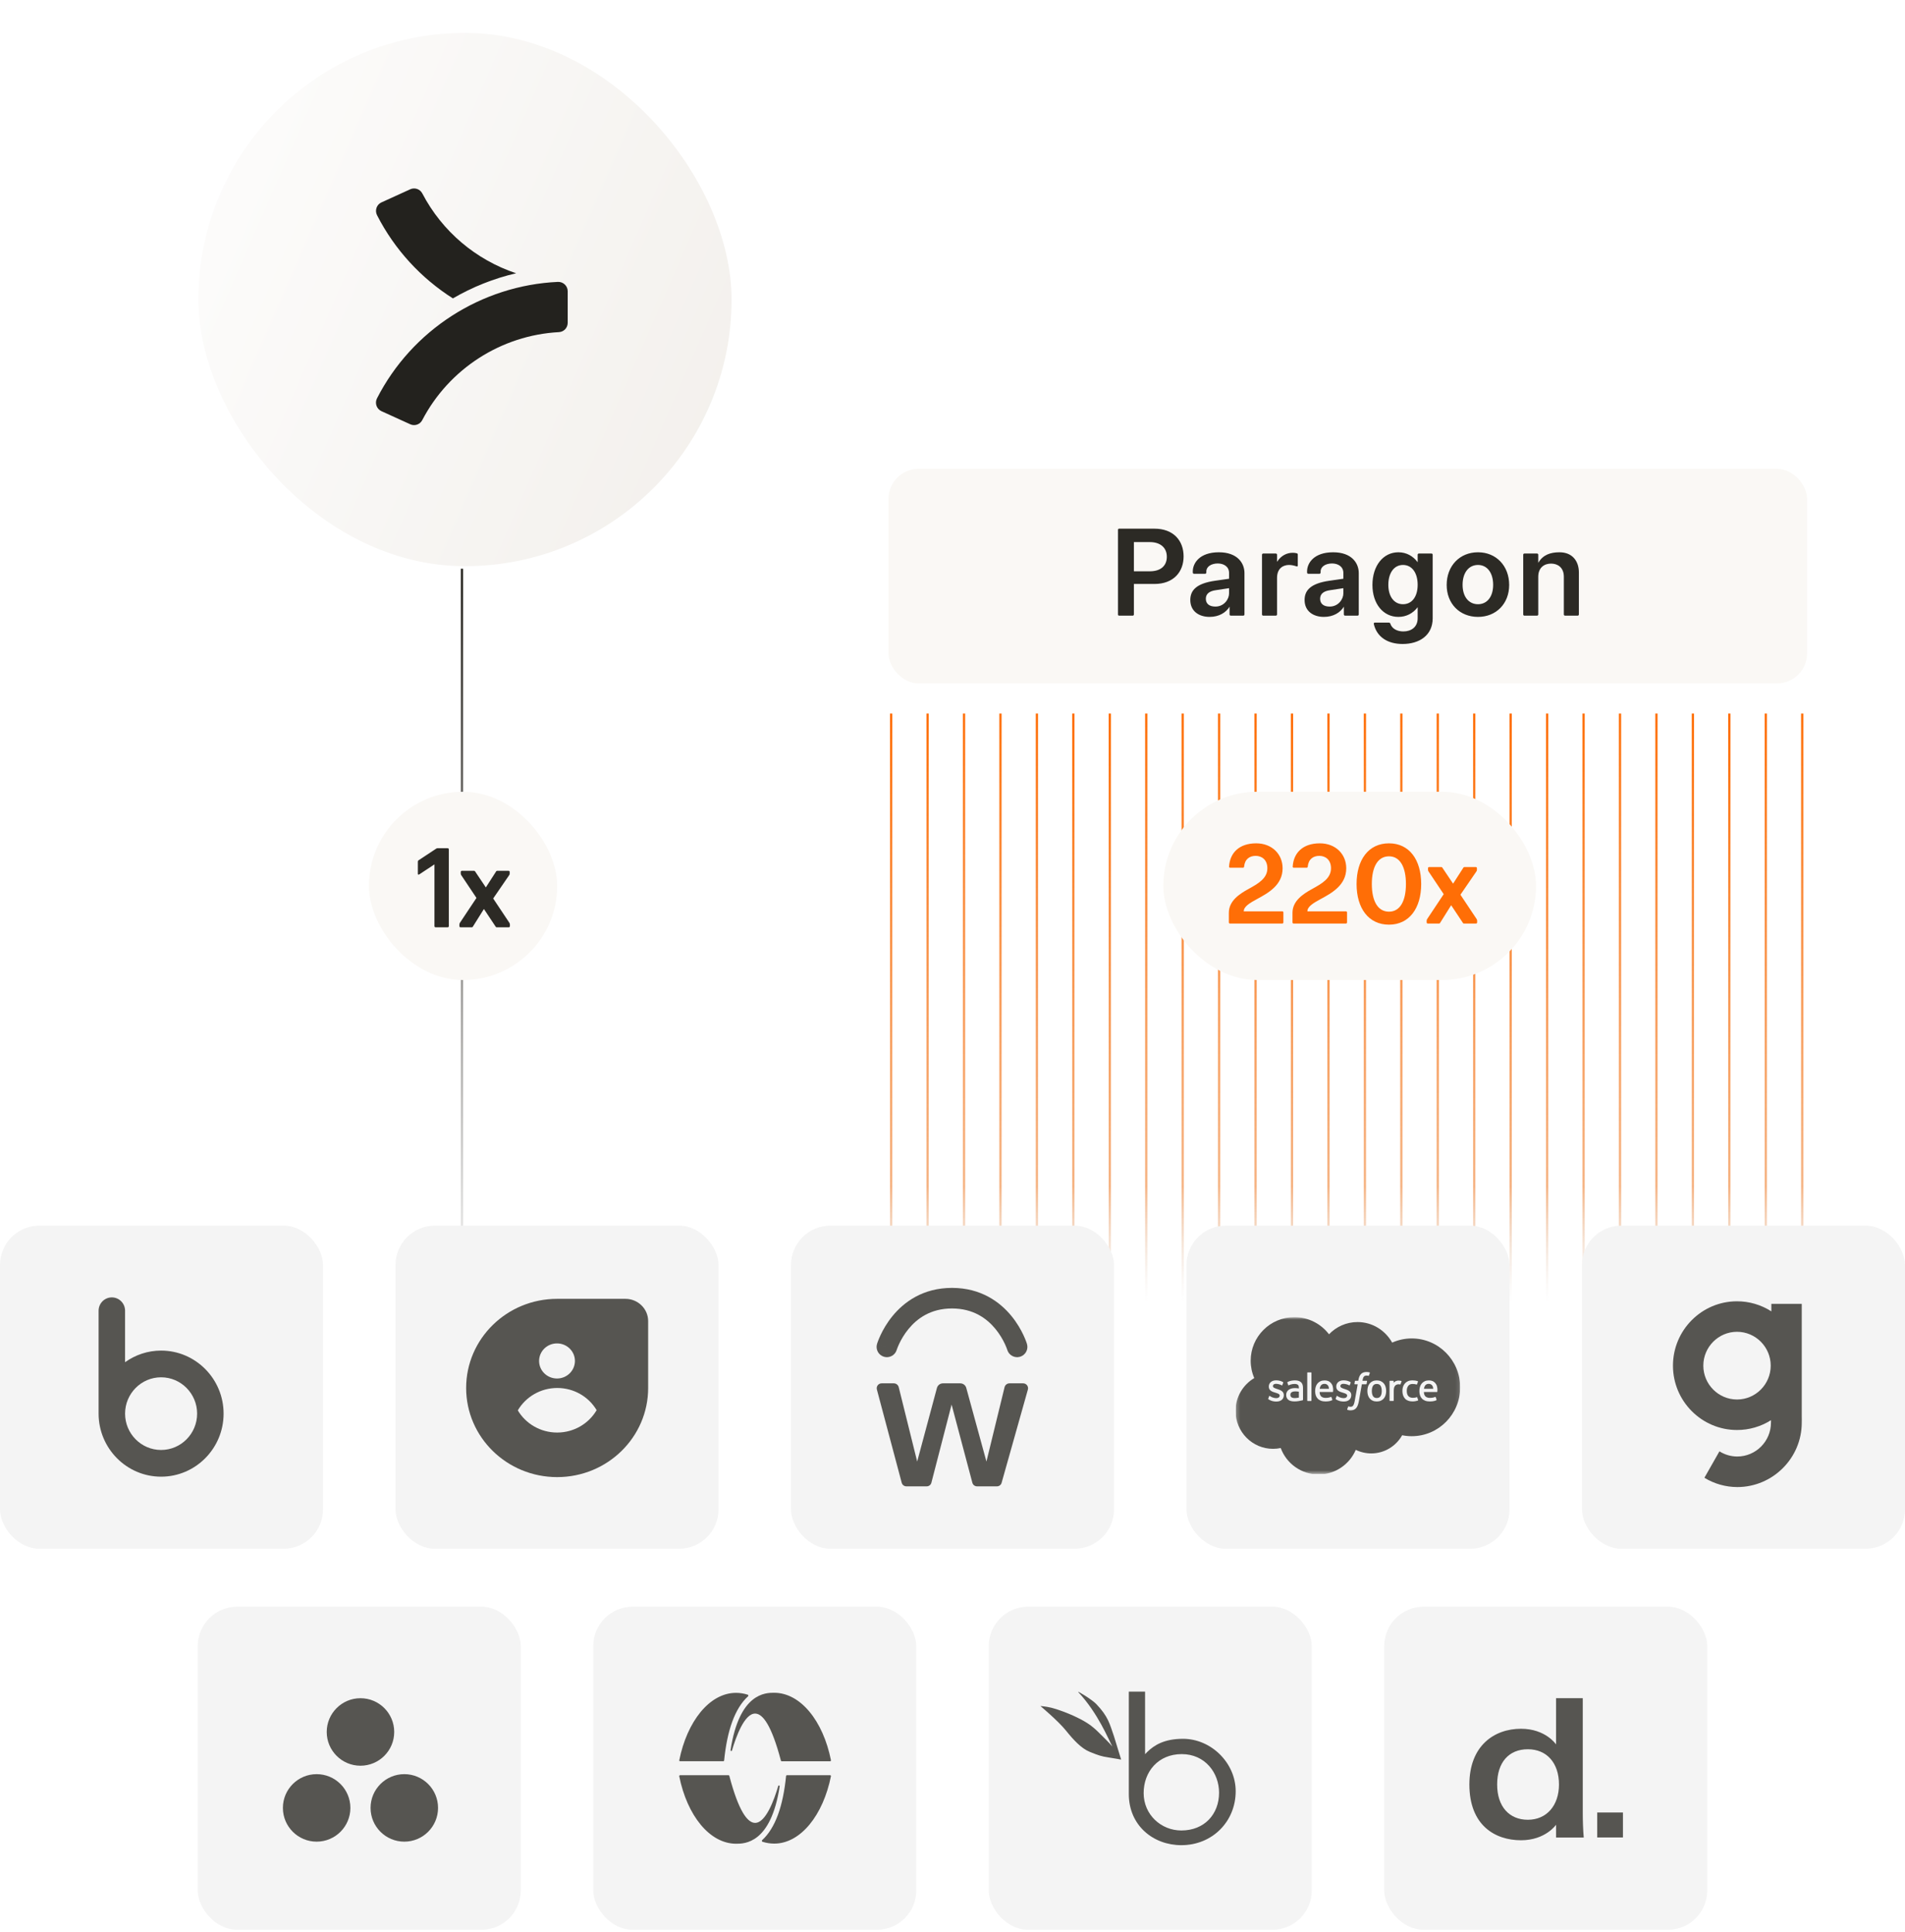 <svg width="506" height="513" viewBox="0 0 506 513" fill="none" xmlns="http://www.w3.org/2000/svg">
<line x1="122.7" y1="368.5" x2="122.7" y2="133.5" stroke="url(#paint0_linear_968_6928)" stroke-width="0.6"/>
<line x1="236.7" y1="345.5" x2="236.7" y2="189.5" stroke="url(#paint1_linear_968_6928)" stroke-width="0.6"/>
<line x1="246.38" y1="345.5" x2="246.38" y2="189.5" stroke="url(#paint2_linear_968_6928)" stroke-width="0.6"/>
<line x1="256.06" y1="345.5" x2="256.06" y2="189.5" stroke="url(#paint3_linear_968_6928)" stroke-width="0.6"/>
<line x1="265.74" y1="345.5" x2="265.74" y2="189.5" stroke="url(#paint4_linear_968_6928)" stroke-width="0.6"/>
<line x1="275.42" y1="345.5" x2="275.42" y2="189.5" stroke="url(#paint5_linear_968_6928)" stroke-width="0.6"/>
<line x1="285.1" y1="345.5" x2="285.1" y2="189.5" stroke="url(#paint6_linear_968_6928)" stroke-width="0.6"/>
<line x1="294.78" y1="345.5" x2="294.78" y2="189.5" stroke="url(#paint7_linear_968_6928)" stroke-width="0.6"/>
<line x1="304.46" y1="345.5" x2="304.46" y2="189.5" stroke="url(#paint8_linear_968_6928)" stroke-width="0.6"/>
<line x1="314.14" y1="345.5" x2="314.14" y2="189.5" stroke="url(#paint9_linear_968_6928)" stroke-width="0.6"/>
<line x1="323.82" y1="345.5" x2="323.82" y2="189.5" stroke="url(#paint10_linear_968_6928)" stroke-width="0.6"/>
<line x1="333.5" y1="345.5" x2="333.5" y2="189.5" stroke="url(#paint11_linear_968_6928)" stroke-width="0.6"/>
<line x1="343.18" y1="345.5" x2="343.18" y2="189.5" stroke="url(#paint12_linear_968_6928)" stroke-width="0.6"/>
<line x1="352.86" y1="345.5" x2="352.86" y2="189.5" stroke="url(#paint13_linear_968_6928)" stroke-width="0.6"/>
<line x1="362.54" y1="345.5" x2="362.54" y2="189.5" stroke="url(#paint14_linear_968_6928)" stroke-width="0.6"/>
<line x1="372.22" y1="345.5" x2="372.22" y2="189.5" stroke="url(#paint15_linear_968_6928)" stroke-width="0.6"/>
<line x1="381.9" y1="345.5" x2="381.9" y2="189.5" stroke="url(#paint16_linear_968_6928)" stroke-width="0.6"/>
<line x1="391.58" y1="345.5" x2="391.58" y2="189.5" stroke="url(#paint17_linear_968_6928)" stroke-width="0.6"/>
<line x1="401.26" y1="345.5" x2="401.26" y2="189.5" stroke="url(#paint18_linear_968_6928)" stroke-width="0.6"/>
<line x1="410.94" y1="345.5" x2="410.94" y2="189.5" stroke="url(#paint19_linear_968_6928)" stroke-width="0.6"/>
<line x1="420.62" y1="345.5" x2="420.62" y2="189.5" stroke="url(#paint20_linear_968_6928)" stroke-width="0.6"/>
<line x1="430.3" y1="345.5" x2="430.3" y2="189.5" stroke="url(#paint21_linear_968_6928)" stroke-width="0.6"/>
<line x1="439.98" y1="345.5" x2="439.98" y2="189.5" stroke="url(#paint22_linear_968_6928)" stroke-width="0.6"/>
<line x1="449.66" y1="345.5" x2="449.66" y2="189.5" stroke="url(#paint23_linear_968_6928)" stroke-width="0.6"/>
<line x1="459.34" y1="345.5" x2="459.34" y2="189.5" stroke="url(#paint24_linear_968_6928)" stroke-width="0.6"/>
<line x1="469.02" y1="345.5" x2="469.02" y2="189.5" stroke="url(#paint25_linear_968_6928)" stroke-width="0.6"/>
<line x1="478.7" y1="345.5" x2="478.7" y2="189.5" stroke="url(#paint26_linear_968_6928)" stroke-width="0.6"/>
<g filter="url(#filter0_dd_968_6928)">
<rect x="52.343" y="5.843" width="142.315" height="142.315" rx="71.157" fill="url(#paint27_linear_968_6928)"/>
<rect x="52.343" y="5.843" width="142.315" height="142.315" rx="71.157" stroke="white" stroke-width="0.685"/>
<path d="M137.091 70.025C131.162 71.399 125.494 73.664 120.296 76.696C111.856 71.337 104.839 63.775 100.149 54.605C99.505 53.342 100.025 51.783 101.324 51.201L108.96 47.724C110.148 47.179 111.559 47.662 112.166 48.813C117.462 58.961 126.484 66.498 137.091 70.025Z" fill="#23221E"/>
<path d="M108.96 110.123L101.312 106.645C100.025 106.051 99.493 104.504 100.136 103.242C109.418 85.111 127.833 73.255 148.179 72.315C149.602 72.253 150.791 73.379 150.791 74.79V83.193C150.791 84.505 149.776 85.582 148.464 85.656C133.13 86.473 119.257 95.408 112.153 109.034C111.547 110.197 110.136 110.668 108.948 110.123H108.96Z" fill="#23221E"/>
</g>
<g filter="url(#filter1_i_968_6928)">
<rect x="98" y="209.5" width="50" height="50" rx="25" fill="#FAF8F5"/>
<path d="M110.99 228.1C110.99 227.95 111.02 227.8 111.17 227.71L115.85 224.62C115.97 224.53 116.06 224.5 116.21 224.5H118.91C119.09 224.5 119.21 224.62 119.21 224.8V245.2C119.21 245.38 119.09 245.5 118.91 245.5H115.7C115.52 245.5 115.4 245.38 115.4 245.2V228.79L111.35 231.46C111.14 231.58 110.99 231.52 110.99 231.28V228.1ZM122.386 230.8C122.386 230.62 122.506 230.5 122.686 230.5H125.896C126.016 230.5 126.106 230.53 126.166 230.62L129.046 234.91L131.806 230.62C131.866 230.53 131.956 230.5 132.076 230.5H135.076C135.256 230.5 135.376 230.62 135.376 230.8V231.25C135.376 231.4 135.346 231.52 135.256 231.64L130.996 237.85L135.316 244.33C135.376 244.45 135.436 244.6 135.436 244.72V245.2C135.436 245.38 135.316 245.5 135.136 245.5H131.926C131.836 245.5 131.746 245.47 131.686 245.38L128.536 240.64L125.566 245.38C125.506 245.47 125.416 245.5 125.326 245.5H122.326C122.146 245.5 122.026 245.38 122.026 245.2V244.72C122.026 244.6 122.086 244.45 122.146 244.33L126.556 237.7L122.506 231.64C122.446 231.52 122.386 231.4 122.386 231.25V230.8Z" fill="#2C2A25"/>
</g>
<g filter="url(#filter2_i_968_6928)">
<rect x="309" y="209.5" width="99" height="50" rx="25" fill="#FAF8F5"/>
<path d="M326.702 244.5C326.522 244.5 326.402 244.38 326.402 244.2V241.65C326.402 238.56 329.072 236.7 331.682 235.29C334.172 233.91 336.632 232.53 336.632 229.83C336.632 227.49 335.072 226.53 333.542 226.53C331.952 226.53 330.662 227.34 330.452 229.38C330.452 229.56 330.332 229.68 330.152 229.68H326.762C326.582 229.68 326.432 229.59 326.462 229.38C326.672 225.75 329.132 223.2 333.662 223.2C337.862 223.2 340.682 226.08 340.682 229.83C340.682 234.3 336.842 236.4 333.902 237.99C331.982 239.04 330.362 239.97 330.362 241.26H340.592C340.772 241.26 340.892 241.38 340.892 241.56V244.2C340.892 244.38 340.772 244.5 340.592 244.5H326.702ZM343.606 244.5C343.426 244.5 343.306 244.38 343.306 244.2V241.65C343.306 238.56 345.976 236.7 348.586 235.29C351.076 233.91 353.536 232.53 353.536 229.83C353.536 227.49 351.976 226.53 350.446 226.53C348.856 226.53 347.566 227.34 347.356 229.38C347.356 229.56 347.236 229.68 347.056 229.68H343.666C343.486 229.68 343.336 229.59 343.366 229.38C343.576 225.75 346.036 223.2 350.566 223.2C354.766 223.2 357.586 226.08 357.586 229.83C357.586 234.3 353.746 236.4 350.806 237.99C348.886 239.04 347.266 239.97 347.266 241.26H357.496C357.676 241.26 357.796 241.38 357.796 241.56V244.2C357.796 244.38 357.676 244.5 357.496 244.5H343.606ZM368.94 244.8C363.54 244.8 360.33 240.48 360.33 234C360.33 227.55 363.51 223.2 368.94 223.2C374.31 223.2 377.49 227.52 377.49 234C377.49 240.45 374.31 244.8 368.94 244.8ZM368.94 241.35C371.91 241.35 373.44 238.47 373.44 234C373.44 229.5 371.88 226.65 368.94 226.65C365.94 226.65 364.38 229.5 364.38 234C364.38 238.5 365.94 241.35 368.94 241.35ZM379.304 229.8C379.304 229.62 379.424 229.5 379.604 229.5H382.814C382.934 229.5 383.024 229.53 383.084 229.62L385.964 233.91L388.724 229.62C388.784 229.53 388.874 229.5 388.994 229.5H391.994C392.174 229.5 392.294 229.62 392.294 229.8V230.25C392.294 230.4 392.264 230.52 392.174 230.64L387.914 236.85L392.234 243.33C392.294 243.45 392.354 243.6 392.354 243.72V244.2C392.354 244.38 392.234 244.5 392.054 244.5H388.844C388.754 244.5 388.664 244.47 388.604 244.38L385.454 239.64L382.484 244.38C382.424 244.47 382.334 244.5 382.244 244.5H379.244C379.064 244.5 378.944 244.38 378.944 244.2V243.72C378.944 243.6 379.004 243.45 379.064 243.33L383.474 236.7L379.424 230.64C379.364 230.52 379.304 230.4 379.304 230.25V229.8Z" fill="#FF6E06"/>
</g>
<rect x="236" y="124.5" width="244" height="57" rx="8" fill="#FAF8F5"/>
<path d="M305.408 151.719C308.411 151.719 309.929 150.168 309.929 147.858C309.929 145.449 308.213 143.964 305.408 143.964H301.184V151.719H305.408ZM296.96 163.203V140.73C296.96 140.532 297.059 140.4 297.257 140.4H306.629C311.744 140.4 314.384 143.634 314.384 147.759C314.384 151.851 311.744 155.085 306.629 155.085H301.184V163.17C301.184 163.368 301.052 163.5 300.854 163.5H297.257C297.059 163.5 296.96 163.368 296.96 163.203ZM326.955 163.5C326.724 163.5 326.592 163.368 326.592 163.17V161.124C325.635 162.675 323.82 163.83 321.279 163.83C318.54 163.83 316.164 162.378 316.164 159.342C316.164 156.834 317.682 154.953 322.764 154.227L326.46 153.699V152.148C326.46 150.465 325.041 149.64 323.457 149.64C321.774 149.64 320.421 150.465 320.421 151.752V152.049C320.421 152.247 320.289 152.379 320.091 152.379H317.187C316.956 152.379 316.824 152.247 316.824 152.049V151.752C316.824 149.541 318.639 146.67 323.754 146.67C328.671 146.67 330.552 149.541 330.552 152.181V163.17C330.552 163.368 330.42 163.5 330.222 163.5H326.955ZM320.289 159.012C320.289 160.365 321.246 161.091 322.83 161.091C325.173 161.091 326.46 159.078 326.46 157.626V156.207L322.962 156.735C321.213 156.966 320.289 157.725 320.289 159.012ZM335.539 163.5C335.341 163.5 335.209 163.368 335.209 163.17V147.33C335.209 147.132 335.341 147 335.539 147H338.872C339.07 147 339.202 147.132 339.202 147.33V149.211C340.258 147.528 341.842 146.802 343.36 146.802C343.723 146.802 344.086 146.835 344.449 146.934C344.614 146.967 344.713 147.099 344.713 147.297V150.168C344.713 150.399 344.581 150.498 344.35 150.399C343.756 150.201 343.063 150.036 342.403 150.036C340.852 150.036 339.202 150.894 339.202 153.501V163.17C339.202 163.368 339.07 163.5 338.872 163.5H335.539ZM357.312 163.5C357.081 163.5 356.949 163.368 356.949 163.17V161.124C355.992 162.675 354.177 163.83 351.636 163.83C348.897 163.83 346.521 162.378 346.521 159.342C346.521 156.834 348.039 154.953 353.121 154.227L356.817 153.699V152.148C356.817 150.465 355.398 149.64 353.814 149.64C352.131 149.64 350.778 150.465 350.778 151.752V152.049C350.778 152.247 350.646 152.379 350.448 152.379H347.544C347.313 152.379 347.181 152.247 347.181 152.049V151.752C347.181 149.541 348.996 146.67 354.111 146.67C359.028 146.67 360.909 149.541 360.909 152.181V163.17C360.909 163.368 360.777 163.5 360.579 163.5H357.312ZM350.646 159.012C350.646 160.365 351.603 161.091 353.187 161.091C355.53 161.091 356.817 159.078 356.817 157.626V156.207L353.319 156.735C351.57 156.966 350.646 157.725 350.646 159.012ZM372.56 171.024C368.699 171.024 365.729 169.275 364.904 165.711C364.871 165.48 364.97 165.348 365.201 165.348H368.897C369.095 165.348 369.227 165.447 369.293 165.612C369.722 166.998 371.141 167.691 372.758 167.691C374.837 167.691 376.553 166.536 376.553 164.193V161.256C375.332 162.873 373.55 163.83 371.438 163.83C367.379 163.83 364.541 160.332 364.541 155.349C364.541 150.267 367.379 146.67 371.438 146.67C373.55 146.67 375.332 147.66 376.553 149.31V147.33C376.553 147.132 376.685 147 376.883 147H380.216C380.414 147 380.546 147.132 380.546 147.33V164.193C380.546 168.747 376.982 171.024 372.56 171.024ZM372.659 160.464C375.035 160.464 376.553 158.451 376.553 155.316C376.553 152.115 375.035 150.036 372.659 150.036C370.316 150.036 368.765 152.115 368.765 155.316C368.765 158.451 370.316 160.464 372.659 160.464ZM392.579 163.83C387.728 163.83 384.263 160.332 384.263 155.349C384.263 150.267 387.728 146.67 392.579 146.67C397.397 146.67 400.862 150.267 400.862 155.349C400.862 160.332 397.397 163.83 392.579 163.83ZM392.579 160.464C395.021 160.464 396.605 158.451 396.605 155.316C396.605 152.115 395.021 150.036 392.579 150.036C390.104 150.036 388.487 152.115 388.487 155.316C388.487 158.451 390.104 160.464 392.579 160.464ZM404.923 163.5C404.725 163.5 404.593 163.368 404.593 163.17V147.33C404.593 147.132 404.725 147 404.923 147H408.256C408.454 147 408.586 147.132 408.586 147.33V149.475C409.807 147.363 411.787 146.67 414.229 146.67C417.727 146.67 419.377 149.112 419.377 152.016V163.17C419.377 163.368 419.245 163.5 419.047 163.5H415.714C415.516 163.5 415.384 163.368 415.384 163.17V153.171C415.384 150.663 413.701 149.673 411.985 149.673C410.269 149.673 408.586 150.663 408.586 153.171V163.17C408.586 163.368 408.454 163.5 408.256 163.5H404.923Z" fill="#2C2A25"/>
<rect y="325.5" width="85.8" height="85.8" rx="10.457" fill="#F4F4F4"/>
<path d="M33.221 361.763V348.096C33.221 346.138 31.647 344.55 29.705 344.55C27.763 344.55 26.188 346.138 26.188 348.096V375.421C26.198 384.661 33.641 392.164 42.79 392.164C51.943 392.164 59.391 384.653 59.391 375.421C59.391 366.189 51.943 358.678 42.79 358.678C39.226 358.678 35.929 359.828 33.221 361.763ZM42.79 385.071C37.514 385.071 33.222 380.743 33.222 375.421C33.222 370.101 37.514 365.772 42.79 365.772C48.066 365.772 52.358 370.101 52.358 375.421C52.358 380.743 48.066 385.071 42.79 385.071Z" fill="#565551"/>
<rect x="105.05" y="325.5" width="85.8" height="85.8" rx="10.457" fill="#F4F4F4"/>
<path d="M166.119 344.934C169.457 344.934 172.161 347.585 172.161 350.853V368.607C172.161 381.68 161.339 392.278 147.99 392.278C134.64 392.278 123.817 381.68 123.817 368.607C123.817 355.534 134.64 344.934 147.99 344.934H166.119ZM148.021 368.608C143.536 368.608 139.622 370.999 137.538 374.553C139.629 378.076 143.529 380.443 147.99 380.443C152.475 380.443 156.389 378.049 158.476 374.497C156.381 370.976 152.483 368.608 148.021 368.608ZM147.951 356.77C145.322 356.77 143.192 358.857 143.192 361.431C143.192 364.005 145.322 366.091 147.951 366.091C150.497 366.091 152.576 364.134 152.703 361.671L152.711 361.431C152.711 358.857 150.58 356.77 147.951 356.77Z" fill="#565551"/>
<rect x="210.1" y="325.5" width="85.8" height="85.8" rx="10.457" fill="#F4F4F4"/>
<path d="M237.408 367.375H234.175C233.319 367.375 232.695 368.187 232.915 369.015L239.51 393.78C239.66 394.341 240.168 394.731 240.748 394.731H246.152C246.735 394.731 247.245 394.336 247.392 393.771L252.76 373.015L258.277 393.779C258.426 394.34 258.934 394.731 259.515 394.731H264.81C265.384 394.731 265.888 394.35 266.043 393.797L273.021 369.033C273.256 368.201 272.631 367.375 271.766 367.375H268.14C267.517 367.375 266.975 367.801 266.827 368.406L262.014 388.145L256.66 368.594C256.463 367.874 255.809 367.375 255.062 367.375H250.465C249.715 367.375 249.059 367.878 248.864 368.602L243.618 388.145L238.72 368.401C238.57 367.798 238.029 367.375 237.408 367.375Z" fill="#565551"/>
<path fill-rule="evenodd" clip-rule="evenodd" d="M238.183 358.491C238.184 358.489 238.185 358.487 238.185 358.484C238.189 358.473 238.196 358.451 238.207 358.418C238.229 358.352 238.267 358.243 238.321 358.098C238.43 357.807 238.605 357.373 238.855 356.843C239.358 355.778 240.151 354.363 241.3 352.959C243.567 350.188 247.173 347.492 252.866 347.492C258.559 347.492 262.166 350.188 264.433 352.959C265.582 354.363 266.375 355.778 266.878 356.843C267.128 357.373 267.303 357.807 267.412 358.098C267.466 358.243 267.504 358.352 267.526 358.418C267.537 358.451 267.544 358.473 267.547 358.484C267.548 358.487 267.549 358.489 267.549 358.491C267.986 359.93 269.506 360.746 270.948 360.314C272.393 359.881 273.214 358.358 272.781 356.913L270.164 357.697C272.781 356.913 272.78 356.911 272.78 356.91L272.779 356.907L272.777 356.901L272.772 356.884C272.77 356.877 272.768 356.87 272.765 356.862C272.763 356.854 272.76 356.845 272.757 356.836C272.745 356.798 272.729 356.747 272.708 356.686C272.667 356.562 272.608 356.393 272.53 356.185C272.374 355.768 272.141 355.192 271.818 354.508C271.175 353.148 270.159 351.328 268.662 349.498C265.635 345.8 260.593 342.027 252.866 342.027C245.14 342.027 240.098 345.8 237.071 349.498C235.573 351.328 234.558 353.148 233.915 354.508C233.592 355.192 233.359 355.768 233.203 356.185C233.125 356.393 233.066 356.562 233.025 356.686C233.004 356.747 232.988 356.798 232.976 356.836C232.97 356.855 232.965 356.871 232.961 356.884L232.956 356.901L232.954 356.907L232.953 356.91C232.953 356.911 232.952 356.913 235.569 357.697L232.952 356.913C232.519 358.358 233.339 359.881 234.785 360.314C236.227 360.746 237.747 359.93 238.183 358.491ZM267.55 358.492L267.55 358.492L267.55 358.492Z" fill="#565551"/>
<rect x="315.15" y="325.5" width="85.8" height="85.8" rx="10.457" fill="#F4F4F4"/>
<g clip-path="url(#clip0_968_6928)">
<mask id="mask0_968_6928" style="mask-type:alpha" maskUnits="userSpaceOnUse" x="328" y="349" width="60" height="43">
<path d="M328.244 349.776H387.887V391.439H328.244V349.776Z" fill="white"/>
</mask>
<g mask="url(#mask0_968_6928)">
<path fill-rule="evenodd" clip-rule="evenodd" d="M353.009 354.343C354.934 352.339 357.614 351.098 360.574 351.098C364.521 351.098 367.942 353.291 369.783 356.558C371.419 355.827 373.189 355.45 374.98 355.451C382.085 355.451 387.852 361.261 387.852 368.432C387.852 375.602 382.085 381.413 374.98 381.413C374.112 381.413 373.266 381.326 372.437 381.161C370.825 384.033 367.744 385.985 364.236 385.985C362.807 385.988 361.397 385.664 360.113 385.038C358.48 388.875 354.675 391.572 350.246 391.572C345.619 391.572 341.694 388.656 340.181 384.555C339.508 384.697 338.821 384.769 338.133 384.768C332.629 384.768 328.178 380.251 328.178 374.704C328.178 370.976 330.182 367.731 333.155 365.976C332.525 364.523 332.2 362.956 332.201 361.372C332.201 354.969 337.398 349.794 343.801 349.794C347.551 349.794 350.906 351.581 353.011 354.355" fill="#565551"/>
<path fill-rule="evenodd" clip-rule="evenodd" d="M336.87 371.453C336.833 371.551 336.884 371.571 336.896 371.588C337.008 371.67 337.122 371.728 337.236 371.794C337.845 372.117 338.42 372.211 339.02 372.211C340.244 372.211 341.005 371.56 341.005 370.512V370.491C341.005 369.522 340.145 369.169 339.343 368.917L339.238 368.883C338.63 368.686 338.106 368.514 338.106 368.115V368.095C338.106 367.753 338.413 367.5 338.887 367.5C339.413 367.5 340.04 367.676 340.442 367.897C340.442 367.897 340.56 367.974 340.604 367.859C340.627 367.797 340.832 367.25 340.854 367.188C340.877 367.124 340.836 367.076 340.794 367.051C340.334 366.77 339.698 366.579 339.04 366.579L338.918 366.58C337.797 366.58 337.015 367.257 337.015 368.226V368.247C337.015 369.269 337.878 369.602 338.685 369.833L338.815 369.873C339.403 370.054 339.912 370.211 339.912 370.623V370.644C339.912 371.023 339.581 371.306 339.05 371.306C338.844 371.306 338.186 371.302 337.473 370.852C337.387 370.802 337.338 370.766 337.272 370.725C337.236 370.704 337.149 370.665 337.111 370.78L336.869 371.451L336.87 371.453ZM354.784 371.451C354.747 371.549 354.798 371.569 354.81 371.587C354.922 371.668 355.036 371.727 355.15 371.793C355.76 372.115 356.334 372.209 356.935 372.209C358.159 372.209 358.92 371.558 358.92 370.51V370.489C358.92 369.52 358.062 369.167 357.257 368.915L357.152 368.881C356.545 368.684 356.021 368.512 356.021 368.113V368.093C356.021 367.751 356.328 367.499 356.802 367.499C357.328 367.499 357.953 367.674 358.356 367.896C358.356 367.896 358.475 367.972 358.518 367.858C358.542 367.796 358.746 367.248 358.766 367.187C358.79 367.122 358.749 367.074 358.707 367.049C358.247 366.768 357.611 366.578 356.953 366.578L356.83 366.578C355.71 366.578 354.927 367.256 354.927 368.225V368.246C354.927 369.267 355.791 369.601 356.598 369.831L356.728 369.871C357.317 370.052 357.824 370.209 357.824 370.621V370.642C357.824 371.021 357.493 371.304 356.962 371.304C356.755 371.304 356.096 371.301 355.386 370.85C355.299 370.8 355.249 370.765 355.184 370.723C355.162 370.709 355.058 370.669 355.023 370.778L354.782 371.449L354.784 371.451ZM367.017 369.397C367.017 369.989 366.907 370.456 366.691 370.787C366.475 371.114 366.149 371.274 365.695 371.274C365.241 371.274 364.917 371.115 364.704 370.789C364.49 370.46 364.382 369.991 364.382 369.399C364.382 368.807 364.49 368.342 364.704 368.016C364.916 367.691 365.239 367.535 365.695 367.535C366.151 367.535 366.476 367.693 366.691 368.016C366.908 368.342 367.017 368.807 367.017 369.399V369.397ZM368.039 368.301C367.939 367.961 367.783 367.663 367.574 367.413C367.366 367.163 367.103 366.961 366.789 366.816C366.478 366.67 366.11 366.597 365.693 366.597C365.276 366.597 364.91 366.671 364.597 366.816C364.285 366.962 364.02 367.163 363.812 367.413C363.604 367.663 363.448 367.961 363.347 368.301C363.247 368.638 363.196 369.007 363.196 369.399C363.196 369.792 363.247 370.16 363.347 370.498C363.447 370.838 363.603 371.136 363.812 371.386C364.02 371.636 364.285 371.835 364.597 371.978C364.91 372.12 365.279 372.192 365.693 372.192C366.107 372.192 366.476 372.12 366.787 371.978C367.099 371.836 367.364 371.636 367.572 371.386C367.78 371.136 367.936 370.838 368.037 370.498C368.137 370.16 368.187 369.792 368.187 369.399C368.187 369.009 368.137 368.638 368.037 368.301H368.039ZM376.435 371.107C376.402 371.008 376.305 371.046 376.305 371.046C376.156 371.102 375.998 371.155 375.829 371.181C375.659 371.208 375.469 371.221 375.27 371.221C374.777 371.221 374.382 371.074 374.101 370.783C373.818 370.491 373.66 370.022 373.663 369.386C373.664 368.807 373.804 368.373 374.055 368.04C374.303 367.711 374.684 367.54 375.189 367.54C375.61 367.54 375.932 367.589 376.27 367.694C376.27 367.694 376.35 367.729 376.388 367.624C376.478 367.376 376.544 367.198 376.64 366.926C376.668 366.849 376.601 366.816 376.577 366.806C376.444 366.754 376.131 366.67 375.895 366.634C375.673 366.6 375.417 366.583 375.127 366.583C374.697 366.583 374.316 366.656 373.989 366.802C373.662 366.947 373.386 367.148 373.167 367.398C372.948 367.648 372.781 367.946 372.669 368.286C372.558 368.624 372.502 368.994 372.502 369.387C372.502 370.233 372.73 370.92 373.182 371.422C373.634 371.926 374.314 372.18 375.2 372.18C375.724 372.18 376.261 372.075 376.647 371.922C376.647 371.922 376.72 371.886 376.688 371.8L376.436 371.107H376.435ZM378.223 368.827C378.272 368.498 378.362 368.224 378.504 368.011C378.716 367.687 379.039 367.509 379.493 367.509C379.947 367.509 380.247 367.687 380.462 368.011C380.605 368.225 380.667 368.509 380.69 368.827L378.212 368.826L378.223 368.827ZM381.666 368.103C381.579 367.777 381.363 367.445 381.223 367.294C380.999 367.055 380.782 366.886 380.565 366.794C380.252 366.661 379.915 366.592 379.574 366.593C379.142 366.593 378.75 366.666 378.432 366.815C378.114 366.964 377.846 367.168 377.636 367.422C377.425 367.676 377.267 367.977 377.166 368.321C377.066 368.661 377.015 369.034 377.015 369.424C377.015 369.823 377.068 370.194 377.172 370.529C377.277 370.867 377.446 371.163 377.674 371.408C377.902 371.656 378.193 371.849 378.544 371.985C378.893 372.12 379.316 372.19 379.801 372.188C380.801 372.185 381.327 371.963 381.542 371.842C381.58 371.82 381.616 371.783 381.571 371.677L381.345 371.043C381.311 370.948 381.215 370.983 381.215 370.983C380.967 371.075 380.616 371.241 379.794 371.239C379.257 371.238 378.86 371.08 378.61 370.831C378.356 370.577 378.228 370.206 378.209 369.68L381.673 369.683C381.673 369.683 381.765 369.682 381.774 369.593C381.778 369.556 381.893 368.882 381.671 368.104L381.666 368.103ZM350.529 368.827C350.578 368.498 350.668 368.224 350.809 368.011C351.022 367.687 351.344 367.509 351.798 367.509C352.252 367.509 352.553 367.687 352.767 368.011C352.91 368.225 352.972 368.509 352.995 368.827L350.518 368.826L350.529 368.827ZM353.971 368.103C353.884 367.777 353.669 367.445 353.528 367.294C353.305 367.055 353.088 366.886 352.871 366.794C352.557 366.661 352.22 366.592 351.879 366.593C351.447 366.593 351.055 366.666 350.737 366.815C350.419 366.964 350.151 367.168 349.941 367.422C349.731 367.676 349.573 367.977 349.472 368.321C349.371 368.661 349.32 369.034 349.32 369.424C349.32 369.823 349.373 370.194 349.477 370.529C349.582 370.867 349.752 371.163 349.977 371.408C350.205 371.656 350.497 371.849 350.848 371.985C351.197 372.12 351.618 372.19 352.104 372.188C353.104 372.185 353.631 371.963 353.845 371.842C353.884 371.82 353.92 371.783 353.875 371.677L353.649 371.043C353.614 370.948 353.518 370.983 353.518 370.983C353.27 371.075 352.92 371.241 352.097 371.239C351.562 371.238 351.163 371.08 350.913 370.831C350.659 370.577 350.532 370.206 350.512 369.68L353.977 369.683C353.977 369.683 354.068 369.682 354.077 369.593C354.081 369.556 354.196 368.882 353.974 368.104L353.971 368.103ZM343.051 371.085C342.916 370.977 342.897 370.951 342.852 370.88C342.783 370.774 342.748 370.624 342.748 370.431C342.748 370.128 342.849 369.909 343.057 369.762C343.055 369.762 343.355 369.503 344.061 369.512C344.376 369.518 344.689 369.544 345 369.592V371.164H345C345 371.164 344.562 371.259 344.066 371.288C343.362 371.331 343.051 371.086 343.053 371.087L343.051 371.085ZM344.428 368.651C344.288 368.641 344.106 368.636 343.889 368.636C343.593 368.636 343.306 368.673 343.038 368.745C342.768 368.818 342.525 368.931 342.317 369.081C342.108 369.23 341.936 369.425 341.815 369.651C341.692 369.879 341.629 370.146 341.629 370.449C341.629 370.756 341.683 371.021 341.788 371.238C341.891 371.454 342.046 371.64 342.24 371.78C342.432 371.92 342.669 372.023 342.944 372.085C343.215 372.147 343.522 372.178 343.86 372.178C344.215 372.178 344.568 372.148 344.911 372.091C345.202 372.041 345.492 371.984 345.781 371.922C345.896 371.895 346.024 371.86 346.024 371.86C346.11 371.838 346.103 371.747 346.103 371.747L346.101 368.589C346.101 367.896 345.916 367.381 345.551 367.063C345.187 366.745 344.654 366.585 343.963 366.585C343.705 366.585 343.286 366.62 343.036 366.67C343.036 366.67 342.282 366.817 341.97 367.061C341.97 367.061 341.902 367.103 341.939 367.198L342.185 367.856C342.215 367.941 342.298 367.912 342.298 367.912C342.298 367.912 342.324 367.902 342.355 367.884C343.019 367.522 343.861 367.533 343.861 367.533C344.234 367.533 344.524 367.609 344.717 367.757C344.905 367.902 345.002 368.121 345.002 368.581V368.727C344.706 368.684 344.432 368.66 344.432 368.66L344.428 368.651ZM372.277 366.869C372.282 366.857 372.284 366.845 372.284 366.832C372.284 366.82 372.282 366.807 372.277 366.795C372.272 366.784 372.265 366.773 372.256 366.764C372.247 366.756 372.236 366.749 372.225 366.744C372.166 366.722 371.872 366.66 371.646 366.646C371.212 366.619 370.97 366.692 370.753 366.789C370.539 366.886 370.302 367.041 370.17 367.221L370.17 366.8C370.17 366.742 370.129 366.695 370.07 366.695H369.184C369.127 366.695 369.085 366.742 369.085 366.8V371.953C369.085 371.981 369.096 372.008 369.116 372.027C369.136 372.047 369.162 372.058 369.19 372.058H370.098C370.126 372.058 370.153 372.047 370.172 372.027C370.192 372.008 370.203 371.981 370.203 371.953V369.366C370.203 369.019 370.241 368.675 370.317 368.458C370.392 368.243 370.494 368.072 370.62 367.949C370.74 367.83 370.886 367.742 371.047 367.693C371.198 367.649 371.355 367.627 371.512 367.627C371.693 367.627 371.892 367.674 371.892 367.674C371.958 367.681 371.995 367.64 372.018 367.58C372.077 367.422 372.246 366.949 372.279 366.854" fill="#F4F4F4"/>
<path fill-rule="evenodd" clip-rule="evenodd" d="M363.798 364.478C363.686 364.444 363.571 364.417 363.456 364.397C363.301 364.371 363.143 364.359 362.986 364.36C362.36 364.36 361.867 364.537 361.521 364.886C361.177 365.233 360.943 365.76 360.826 366.455L360.783 366.689H359.998C359.998 366.689 359.902 366.685 359.882 366.79L359.753 367.509C359.744 367.578 359.774 367.621 359.866 367.621H360.63L359.855 371.95C359.794 372.298 359.725 372.585 359.648 372.803C359.572 373.017 359.498 373.178 359.406 373.294C359.318 373.407 359.234 373.49 359.09 373.539C358.97 373.579 358.833 373.597 358.683 373.597C358.599 373.597 358.488 373.583 358.405 373.567C358.323 373.551 358.28 373.532 358.219 373.506C358.219 373.506 358.129 373.472 358.094 373.562C358.065 373.636 357.861 374.196 357.837 374.265C357.813 374.334 357.847 374.387 357.89 374.403C357.992 374.439 358.068 374.463 358.206 374.495C358.399 374.541 358.561 374.544 358.713 374.544C359.032 374.544 359.322 374.499 359.562 374.412C359.804 374.325 360.015 374.172 360.201 373.966C360.403 373.743 360.53 373.51 360.651 373.192C360.771 372.877 360.873 372.486 360.955 372.03L361.734 367.621H362.874C362.874 367.621 362.97 367.624 362.99 367.52L363.119 366.801C363.127 366.732 363.098 366.689 363.006 366.689H361.9C361.905 366.664 361.955 366.275 362.082 365.909C362.137 365.753 362.239 365.627 362.325 365.54C362.406 365.458 362.505 365.396 362.615 365.36C362.735 365.323 362.86 365.305 362.986 365.306C363.09 365.306 363.192 365.319 363.27 365.335C363.377 365.358 363.419 365.37 363.447 365.378C363.56 365.413 363.575 365.379 363.597 365.325L363.861 364.598C363.889 364.52 363.822 364.488 363.798 364.478ZM348.344 371.959C348.344 372.017 348.303 372.064 348.245 372.064H347.328C347.27 372.064 347.229 372.017 347.229 371.959V364.576C347.229 364.519 347.27 364.472 347.328 364.472H348.245C348.303 364.472 348.344 364.519 348.344 364.576V371.959Z" fill="#F4F4F4"/>
</g>
</g>
<rect x="420.2" y="325.5" width="85.8" height="85.8" rx="10.457" fill="#F4F4F4"/>
<path d="M478.577 376.046V346.266H470.501V348.26C467.78 346.511 464.613 345.582 461.378 345.586C451.999 345.586 444.368 353.253 444.368 362.677C444.368 372.102 451.999 379.769 461.38 379.769C464.576 379.774 467.708 378.869 470.409 377.161C470.409 377.423 470.396 377.659 470.396 377.817C470.396 382.77 466.378 386.808 461.446 386.808C459.769 386.804 458.128 386.327 456.711 385.431L452.717 392.457C455.35 394.064 458.374 394.916 461.459 394.922C470.84 394.922 478.577 387.253 478.577 377.828C478.577 377.463 478.601 376.387 478.577 376.046ZM461.38 371.667C456.451 371.667 452.431 367.631 452.431 362.677C452.431 357.722 456.449 353.686 461.38 353.686C466.311 353.686 470.33 357.722 470.33 362.677C470.33 367.631 466.311 371.669 461.38 371.669V371.667Z" fill="#565551"/>
<rect x="52.525" y="426.7" width="85.8" height="85.8" rx="10.457" fill="#F4F4F4"/>
<path fill-rule="evenodd" clip-rule="evenodd" d="M107.39 471.164C102.441 471.164 98.428 475.177 98.428 480.127C98.428 485.077 102.441 489.09 107.39 489.09C112.34 489.09 116.353 485.077 116.353 480.127C116.353 475.177 112.34 471.164 107.39 471.164ZM84.105 471.165C79.155 471.165 75.142 475.177 75.142 480.127C75.142 485.077 79.155 489.09 84.105 489.09C89.055 489.09 93.068 485.077 93.068 480.127C93.068 475.177 89.055 471.165 84.105 471.165ZM104.71 459.96C104.71 464.911 100.698 468.924 95.748 468.924C90.797 468.924 86.785 464.911 86.785 459.96C86.785 455.011 90.797 450.998 95.748 450.998C100.698 450.998 104.71 455.011 104.71 459.96Z" fill="#565551"/>
<rect x="157.575" y="426.7" width="85.8" height="85.8" rx="10.457" fill="#F4F4F4"/>
<path d="M180.419 471.739V471.702C180.412 471.642 180.43 471.581 180.467 471.533C180.505 471.485 180.559 471.454 180.62 471.446H193.531C193.576 471.449 193.619 471.467 193.653 471.498C193.686 471.528 193.709 471.569 193.717 471.613C196.19 480.98 198.536 484.105 200.569 484.105C203.396 484.105 205.616 478.041 206.712 474.309C206.792 474.039 207.137 474.146 207.09 474.431C204.758 489.642 197.761 489.642 195.513 489.642C188.479 489.631 182.513 482.127 180.419 471.739ZM220.711 471.674C220.713 471.617 220.693 471.561 220.655 471.518C220.616 471.475 220.563 471.449 220.505 471.446H208.989C208.937 471.449 208.889 471.472 208.854 471.509C208.819 471.546 208.798 471.595 208.797 471.646C207.995 479.65 205.952 485.467 202.435 488.699C202.411 488.723 202.392 488.751 202.379 488.781C202.366 488.812 202.36 488.845 202.36 488.879C202.36 488.912 202.366 488.945 202.379 488.976C202.392 489.007 202.411 489.035 202.435 489.058C202.456 489.082 202.481 489.101 202.51 489.114C203.522 489.437 204.577 489.604 205.64 489.609C212.702 489.609 218.667 481.973 220.72 471.674L220.711 471.674Z" fill="#565551"/>
<path d="M220.712 467.441C220.711 467.452 220.711 467.464 220.712 467.475C220.723 467.534 220.71 467.594 220.677 467.644C220.644 467.694 220.593 467.729 220.534 467.741H207.609C207.564 467.739 207.521 467.722 207.487 467.693C207.453 467.663 207.43 467.622 207.423 467.578C204.95 458.202 202.604 455.077 200.57 455.077C197.744 455.077 195.524 461.141 194.427 464.872C194.348 465.143 194.003 465.036 194.05 464.751C196.387 449.549 203.388 449.549 205.608 449.549C212.661 449.549 218.627 457.053 220.712 467.441ZM180.42 467.502C180.416 467.559 180.435 467.616 180.473 467.659C180.51 467.703 180.563 467.73 180.621 467.735H192.147C192.198 467.731 192.247 467.709 192.283 467.672C192.319 467.635 192.34 467.586 192.342 467.534C193.145 459.53 195.188 453.69 198.705 450.481C198.728 450.458 198.747 450.43 198.76 450.4C198.773 450.37 198.779 450.337 198.779 450.304C198.779 450.271 198.773 450.238 198.76 450.208C198.747 450.177 198.728 450.15 198.705 450.127C198.684 450.103 198.658 450.084 198.63 450.071C197.62 449.745 196.566 449.577 195.505 449.572C188.438 449.572 182.473 457.207 180.42 467.502Z" fill="#565551"/>
<rect x="262.625" y="426.7" width="85.8" height="85.8" rx="10.457" fill="#F4F4F4"/>
<path d="M314.222 461.778C321.733 461.778 328.22 468.21 328.22 475.695C328.22 483.755 322.001 490.027 313.787 490.027C306.33 490.027 299.832 484.812 299.832 476.443V449.245H304.15L304.152 465.864L304.664 465.33C306.543 463.48 309.223 461.778 314.222 461.778ZM313.787 486.122C319.913 486.122 323.804 481.797 323.804 476.092C323.804 470.848 320.126 465.842 313.884 465.842C307.643 465.842 303.773 470.511 303.773 476.197C303.773 481.88 308.363 486.122 313.787 486.122ZM291.174 452.528C294.396 455.904 294.735 457.79 295.879 461.067L297.796 467.297C297.796 467.297 295.905 466.945 294.356 466.713C292.56 466.442 291.765 466.178 289.482 465.254C287.197 464.331 285.131 462.072 283.105 459.553C281.08 457.033 276.352 453.073 276.352 453.073C276.352 453.073 277.814 453.17 279.296 453.536C280.511 453.837 283.673 454.854 286.935 456.535C287.659 456.907 288.06 457.148 288.773 457.587C289.858 458.252 290.999 459.243 292.091 460.342C293.374 461.633 294.498 462.671 295.458 463.826C294.413 461.918 291.705 455.048 286.41 449.378C285.892 448.822 290.07 451.371 291.174 452.528Z" fill="#565551"/>
<rect x="367.675" y="426.7" width="85.8" height="85.8" rx="10.457" fill="#F4F4F4"/>
<path d="M390.292 473.915C390.292 463.665 396.835 459.11 404.009 459.11C410.557 459.11 413.318 463.271 413.318 463.271V450.982H420.41V481.267C420.41 483.753 420.496 485.996 420.67 487.996H413.321V484.597C413.321 484.597 410.507 488.72 404.012 488.72C397.087 488.72 390.292 484.747 390.292 473.915ZM405.821 483.278C410.844 483.278 414.091 479.455 414.091 473.915C414.091 468.181 410.841 464.552 405.821 464.552C400.8 464.552 397.67 468.002 397.67 473.915C397.67 479.828 400.932 483.278 405.821 483.278Z" fill="#565551"/>
<path d="M424.249 481.35H431.081V487.975H424.249V481.35Z" fill="#565551"/>
<defs>
<filter id="filter0_dd_968_6928" x="44.356" y="0.404" width="158.288" height="158.288" filterUnits="userSpaceOnUse" color-interpolation-filters="sRGB">
<feFlood flood-opacity="0" result="BackgroundImageFix"/>
<feColorMatrix in="SourceAlpha" type="matrix" values="0 0 0 0 0 0 0 0 0 0 0 0 0 0 0 0 0 0 127 0" result="hardAlpha"/>
<feMorphology radius="2.548" operator="erode" in="SourceAlpha" result="effect1_dropShadow_968_6928"/>
<feOffset dy="2.548"/>
<feGaussianBlur stdDeviation="5.096"/>
<feColorMatrix type="matrix" values="0 0 0 0 0 0 0 0 0 0 0 0 0 0 0 0 0 0 0.12 0"/>
<feBlend mode="normal" in2="BackgroundImageFix" result="effect1_dropShadow_968_6928"/>
<feColorMatrix in="SourceAlpha" type="matrix" values="0 0 0 0 0 0 0 0 0 0 0 0 0 0 0 0 0 0 127 0" result="hardAlpha"/>
<feMorphology radius="0.425" operator="dilate" in="SourceAlpha" result="effect2_dropShadow_968_6928"/>
<feOffset/>
<feComposite in2="hardAlpha" operator="out"/>
<feColorMatrix type="matrix" values="0 0 0 0 0.863 0 0 0 0 0.886 0 0 0 0 0.918 0 0 0 0.2 0"/>
<feBlend mode="normal" in2="effect1_dropShadow_968_6928" result="effect2_dropShadow_968_6928"/>
<feBlend mode="normal" in="SourceGraphic" in2="effect2_dropShadow_968_6928" result="shape"/>
</filter>
<filter id="filter1_i_968_6928" x="98" y="209.5" width="50" height="50.764" filterUnits="userSpaceOnUse" color-interpolation-filters="sRGB">
<feFlood flood-opacity="0" result="BackgroundImageFix"/>
<feBlend mode="normal" in="SourceGraphic" in2="BackgroundImageFix" result="shape"/>
<feColorMatrix in="SourceAlpha" type="matrix" values="0 0 0 0 0 0 0 0 0 0 0 0 0 0 0 0 0 0 127 0" result="hardAlpha"/>
<feOffset dy="0.764"/>
<feGaussianBlur stdDeviation="0.382"/>
<feComposite in2="hardAlpha" operator="arithmetic" k2="-1" k3="1"/>
<feColorMatrix type="matrix" values="0 0 0 0 0 0 0 0 0 0 0 0 0 0 0 0 0 0 0.2 0"/>
<feBlend mode="normal" in2="shape" result="effect1_innerShadow_968_6928"/>
</filter>
<filter id="filter2_i_968_6928" x="309" y="209.5" width="99" height="50.764" filterUnits="userSpaceOnUse" color-interpolation-filters="sRGB">
<feFlood flood-opacity="0" result="BackgroundImageFix"/>
<feBlend mode="normal" in="SourceGraphic" in2="BackgroundImageFix" result="shape"/>
<feColorMatrix in="SourceAlpha" type="matrix" values="0 0 0 0 0 0 0 0 0 0 0 0 0 0 0 0 0 0 127 0" result="hardAlpha"/>
<feOffset dy="0.764"/>
<feGaussianBlur stdDeviation="0.382"/>
<feComposite in2="hardAlpha" operator="arithmetic" k2="-1" k3="1"/>
<feColorMatrix type="matrix" values="0 0 0 0 0 0 0 0 0 0 0 0 0 0 0 0 0 0 0.2 0"/>
<feBlend mode="normal" in2="shape" result="effect1_innerShadow_968_6928"/>
</filter>
<linearGradient id="paint0_linear_968_6928" x1="-741506" y1="157.328" x2="-741506" y2="350.91" gradientUnits="userSpaceOnUse">
<stop stop-color="#2C2A25"/>
<stop offset="1" stop-color="white"/>
</linearGradient>
<linearGradient id="paint1_linear_968_6928" x1="237.5" y1="189.5" x2="237.5" y2="345.5" gradientUnits="userSpaceOnUse">
<stop stop-color="#FF6E06"/>
<stop offset="0.805" stop-color="#F18E46" stop-opacity="0.665"/>
<stop offset="1" stop-color="#D6CFC7" stop-opacity="0"/>
</linearGradient>
<linearGradient id="paint2_linear_968_6928" x1="247.18" y1="189.5" x2="247.18" y2="345.5" gradientUnits="userSpaceOnUse">
<stop stop-color="#FF6E06"/>
<stop offset="0.805" stop-color="#F18E46" stop-opacity="0.665"/>
<stop offset="1" stop-color="#D6CFC7" stop-opacity="0"/>
</linearGradient>
<linearGradient id="paint3_linear_968_6928" x1="256.86" y1="189.5" x2="256.86" y2="345.5" gradientUnits="userSpaceOnUse">
<stop stop-color="#FF6E06"/>
<stop offset="0.805" stop-color="#F18E46" stop-opacity="0.665"/>
<stop offset="1" stop-color="#D6CFC7" stop-opacity="0"/>
</linearGradient>
<linearGradient id="paint4_linear_968_6928" x1="266.54" y1="189.5" x2="266.54" y2="345.5" gradientUnits="userSpaceOnUse">
<stop stop-color="#FF6E06"/>
<stop offset="0.805" stop-color="#F18E46" stop-opacity="0.665"/>
<stop offset="1" stop-color="#D6CFC7" stop-opacity="0"/>
</linearGradient>
<linearGradient id="paint5_linear_968_6928" x1="276.22" y1="189.5" x2="276.22" y2="345.5" gradientUnits="userSpaceOnUse">
<stop stop-color="#FF6E06"/>
<stop offset="0.805" stop-color="#F18E46" stop-opacity="0.665"/>
<stop offset="1" stop-color="#D6CFC7" stop-opacity="0"/>
</linearGradient>
<linearGradient id="paint6_linear_968_6928" x1="285.9" y1="189.5" x2="285.9" y2="345.5" gradientUnits="userSpaceOnUse">
<stop stop-color="#FF6E06"/>
<stop offset="0.805" stop-color="#F18E46" stop-opacity="0.665"/>
<stop offset="1" stop-color="#D6CFC7" stop-opacity="0"/>
</linearGradient>
<linearGradient id="paint7_linear_968_6928" x1="295.58" y1="189.5" x2="295.58" y2="345.5" gradientUnits="userSpaceOnUse">
<stop stop-color="#FF6E06"/>
<stop offset="0.805" stop-color="#F18E46" stop-opacity="0.665"/>
<stop offset="1" stop-color="#D6CFC7" stop-opacity="0"/>
</linearGradient>
<linearGradient id="paint8_linear_968_6928" x1="305.26" y1="189.5" x2="305.26" y2="345.5" gradientUnits="userSpaceOnUse">
<stop stop-color="#FF6E06"/>
<stop offset="0.805" stop-color="#F18E46" stop-opacity="0.665"/>
<stop offset="1" stop-color="#D6CFC7" stop-opacity="0"/>
</linearGradient>
<linearGradient id="paint9_linear_968_6928" x1="314.94" y1="189.5" x2="314.94" y2="345.5" gradientUnits="userSpaceOnUse">
<stop stop-color="#FF6E06"/>
<stop offset="0.805" stop-color="#F18E46" stop-opacity="0.665"/>
<stop offset="1" stop-color="#D6CFC7" stop-opacity="0"/>
</linearGradient>
<linearGradient id="paint10_linear_968_6928" x1="324.62" y1="189.5" x2="324.62" y2="345.5" gradientUnits="userSpaceOnUse">
<stop stop-color="#FF6E06"/>
<stop offset="0.805" stop-color="#F18E46" stop-opacity="0.665"/>
<stop offset="1" stop-color="#D6CFC7" stop-opacity="0"/>
</linearGradient>
<linearGradient id="paint11_linear_968_6928" x1="334.3" y1="189.5" x2="334.3" y2="345.5" gradientUnits="userSpaceOnUse">
<stop stop-color="#FF6E06"/>
<stop offset="0.805" stop-color="#F18E46" stop-opacity="0.665"/>
<stop offset="1" stop-color="#D6CFC7" stop-opacity="0"/>
</linearGradient>
<linearGradient id="paint12_linear_968_6928" x1="343.98" y1="189.5" x2="343.98" y2="345.5" gradientUnits="userSpaceOnUse">
<stop stop-color="#FF6E06"/>
<stop offset="0.805" stop-color="#F18E46" stop-opacity="0.665"/>
<stop offset="1" stop-color="#D6CFC7" stop-opacity="0"/>
</linearGradient>
<linearGradient id="paint13_linear_968_6928" x1="353.66" y1="189.5" x2="353.66" y2="345.5" gradientUnits="userSpaceOnUse">
<stop stop-color="#FF6E06"/>
<stop offset="0.805" stop-color="#F18E46" stop-opacity="0.665"/>
<stop offset="1" stop-color="#D6CFC7" stop-opacity="0"/>
</linearGradient>
<linearGradient id="paint14_linear_968_6928" x1="363.34" y1="189.5" x2="363.34" y2="345.5" gradientUnits="userSpaceOnUse">
<stop stop-color="#FF6E06"/>
<stop offset="0.805" stop-color="#F18E46" stop-opacity="0.665"/>
<stop offset="1" stop-color="#D6CFC7" stop-opacity="0"/>
</linearGradient>
<linearGradient id="paint15_linear_968_6928" x1="373.02" y1="189.5" x2="373.02" y2="345.5" gradientUnits="userSpaceOnUse">
<stop stop-color="#FF6E06"/>
<stop offset="0.805" stop-color="#F18E46" stop-opacity="0.665"/>
<stop offset="1" stop-color="#D6CFC7" stop-opacity="0"/>
</linearGradient>
<linearGradient id="paint16_linear_968_6928" x1="382.7" y1="189.5" x2="382.7" y2="345.5" gradientUnits="userSpaceOnUse">
<stop stop-color="#FF6E06"/>
<stop offset="0.805" stop-color="#F18E46" stop-opacity="0.665"/>
<stop offset="1" stop-color="#D6CFC7" stop-opacity="0"/>
</linearGradient>
<linearGradient id="paint17_linear_968_6928" x1="392.38" y1="189.5" x2="392.38" y2="345.5" gradientUnits="userSpaceOnUse">
<stop stop-color="#FF6E06"/>
<stop offset="0.805" stop-color="#F18E46" stop-opacity="0.665"/>
<stop offset="1" stop-color="#D6CFC7" stop-opacity="0"/>
</linearGradient>
<linearGradient id="paint18_linear_968_6928" x1="402.06" y1="189.5" x2="402.06" y2="345.5" gradientUnits="userSpaceOnUse">
<stop stop-color="#FF6E06"/>
<stop offset="0.805" stop-color="#F18E46" stop-opacity="0.665"/>
<stop offset="1" stop-color="#D6CFC7" stop-opacity="0"/>
</linearGradient>
<linearGradient id="paint19_linear_968_6928" x1="411.74" y1="189.5" x2="411.74" y2="345.5" gradientUnits="userSpaceOnUse">
<stop stop-color="#FF6E06"/>
<stop offset="0.805" stop-color="#F18E46" stop-opacity="0.665"/>
<stop offset="1" stop-color="#D6CFC7" stop-opacity="0"/>
</linearGradient>
<linearGradient id="paint20_linear_968_6928" x1="421.42" y1="189.5" x2="421.42" y2="345.5" gradientUnits="userSpaceOnUse">
<stop stop-color="#FF6E06"/>
<stop offset="0.805" stop-color="#F18E46" stop-opacity="0.665"/>
<stop offset="1" stop-color="#D6CFC7" stop-opacity="0"/>
</linearGradient>
<linearGradient id="paint21_linear_968_6928" x1="431.1" y1="189.5" x2="431.1" y2="345.5" gradientUnits="userSpaceOnUse">
<stop stop-color="#FF6E06"/>
<stop offset="0.805" stop-color="#F18E46" stop-opacity="0.665"/>
<stop offset="1" stop-color="#D6CFC7" stop-opacity="0"/>
</linearGradient>
<linearGradient id="paint22_linear_968_6928" x1="440.78" y1="189.5" x2="440.78" y2="345.5" gradientUnits="userSpaceOnUse">
<stop stop-color="#FF6E06"/>
<stop offset="0.805" stop-color="#F18E46" stop-opacity="0.665"/>
<stop offset="1" stop-color="#D6CFC7" stop-opacity="0"/>
</linearGradient>
<linearGradient id="paint23_linear_968_6928" x1="450.46" y1="189.5" x2="450.46" y2="345.5" gradientUnits="userSpaceOnUse">
<stop stop-color="#FF6E06"/>
<stop offset="0.805" stop-color="#F18E46" stop-opacity="0.665"/>
<stop offset="1" stop-color="#D6CFC7" stop-opacity="0"/>
</linearGradient>
<linearGradient id="paint24_linear_968_6928" x1="460.14" y1="189.5" x2="460.14" y2="345.5" gradientUnits="userSpaceOnUse">
<stop stop-color="#FF6E06"/>
<stop offset="0.805" stop-color="#F18E46" stop-opacity="0.665"/>
<stop offset="1" stop-color="#D6CFC7" stop-opacity="0"/>
</linearGradient>
<linearGradient id="paint25_linear_968_6928" x1="469.82" y1="189.5" x2="469.82" y2="345.5" gradientUnits="userSpaceOnUse">
<stop stop-color="#FF6E06"/>
<stop offset="0.805" stop-color="#F18E46" stop-opacity="0.665"/>
<stop offset="1" stop-color="#D6CFC7" stop-opacity="0"/>
</linearGradient>
<linearGradient id="paint26_linear_968_6928" x1="479.5" y1="189.5" x2="479.5" y2="345.5" gradientUnits="userSpaceOnUse">
<stop stop-color="#FF6E06"/>
<stop offset="0.805" stop-color="#F18E46" stop-opacity="0.665"/>
<stop offset="1" stop-color="#D6CFC7" stop-opacity="0"/>
</linearGradient>
<linearGradient id="paint27_linear_968_6928" x1="195" y1="150.072" x2="-0.136" y2="64.825" gradientUnits="userSpaceOnUse">
<stop stop-color="#F2EFEB"/>
<stop offset="1" stop-color="white"/>
</linearGradient>
<clipPath id="clip0_968_6928">
<rect width="59.644" height="41.663" fill="white" transform="translate(328.244 349.789)"/>
</clipPath>
</defs>
</svg>
